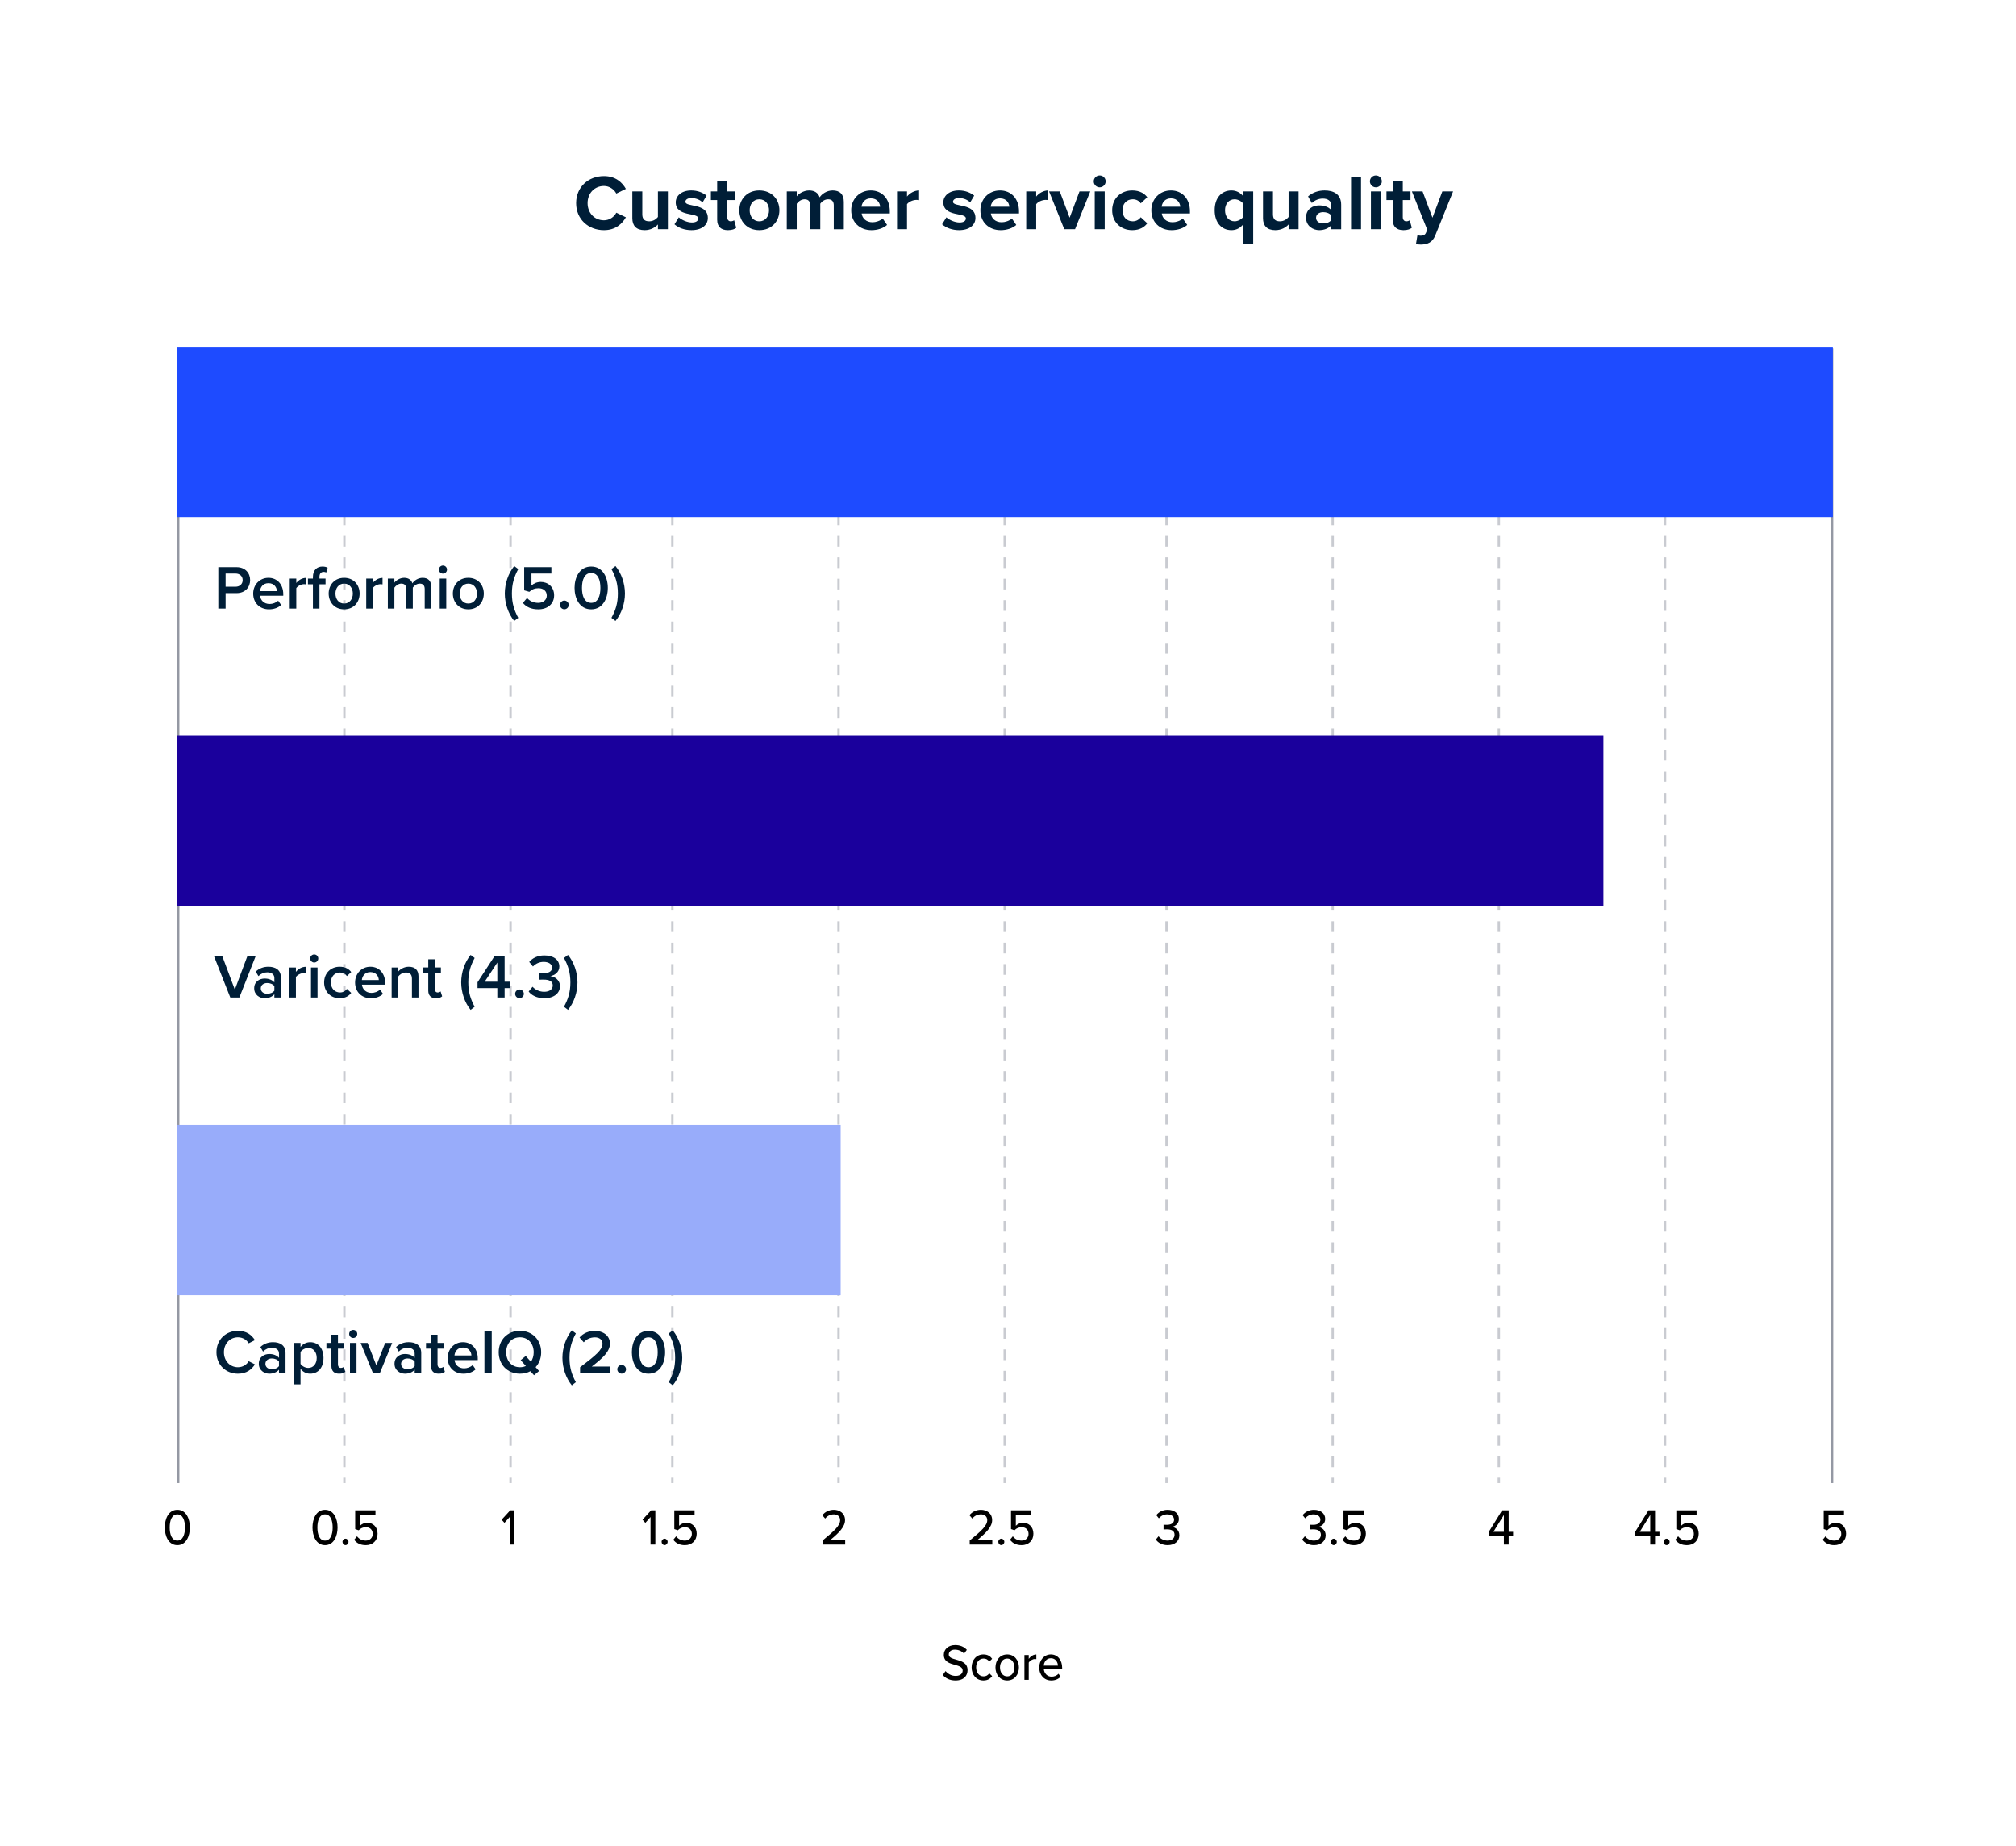 <?xml version="1.0" encoding="UTF-8"?><svg id="Layer_1" xmlns="http://www.w3.org/2000/svg" width="450" height="412.08" xmlns:xlink="http://www.w3.org/1999/xlink" viewBox="0 0 450 412.08"><defs><style>.cls-1,.cls-2,.cls-3{fill:none;}.cls-4{fill:#1e4bff;}.cls-2,.cls-3{stroke:#9498a3;stroke-miterlimit:10;stroke-width:.532px;}.cls-3{stroke-dasharray:2.389 2.389;}.cls-5{fill:#001e37;}.cls-6{fill:#1a009c;}.cls-7{fill:#fff;filter:url(#drop-shadow-1);}.cls-8{opacity:.5;}.cls-9{fill:#98acfa;}</style><filter id="drop-shadow-1" x="-.117" y="-.166" width="450.24" height="412.08" filterUnits="userSpaceOnUse"><feOffset dx="-.252" dy="0"/><feGaussianBlur result="blur" stdDeviation="5.036"/><feFlood flood-color="#000" flood-opacity=".2"/><feComposite in2="blur" operator="in"/><feComposite in="SourceGraphic"/></filter></defs><path class="cls-7" d="M22.907,15.149h404.752c4.101,0,7.431,3.33,7.431,7.431v366.738c0,4.102-3.33,7.432-7.432,7.432H22.907c-4.101,0-7.431-3.33-7.431-7.431V22.58c0-4.102,3.33-7.432,7.432-7.432Z"/><rect class="cls-1" x="33.007" y="36.592" width="386.238" height="43.55"/><path class="cls-5" d="M128.601,45.338c0-3.584,2.715-6.033,6.219-6.033,2.575,0,4.063,1.399,4.887,2.85l-2.137,1.05c-.49-.944-1.542-1.696-2.75-1.696-2.12,0-3.661,1.626-3.661,3.829s1.541,3.83,3.661,3.83c1.208,0,2.26-.735,2.75-1.696l2.137,1.031c-.841,1.452-2.312,2.868-4.887,2.868-3.504,0-6.219-2.448-6.219-6.033Z"/><path class="cls-5" d="M146.855,51.161v-1.066c-.578.646-1.595,1.276-2.979,1.276-1.856,0-2.732-1.015-2.732-2.658v-5.998h2.225v5.124c0,1.171.613,1.556,1.56,1.556.857,0,1.541-.472,1.927-.962v-5.718h2.225v8.446h-2.225Z"/><path class="cls-5" d="M150.552,50.06l.963-1.557c.613.577,1.875,1.154,2.926,1.154.963,0,1.419-.385,1.419-.909,0-1.399-5.027-.263-5.027-3.585,0-1.416,1.243-2.658,3.468-2.658,1.437,0,2.575.49,3.416,1.154l-.894,1.521c-.508-.542-1.471-.979-2.505-.979-.806,0-1.331.367-1.331.84,0,1.259,5.01.21,5.01,3.62,0,1.539-1.313,2.71-3.661,2.71-1.472,0-2.89-.49-3.783-1.312Z"/><path class="cls-5" d="M160.082,49.063v-4.406h-1.402v-1.941h1.402v-2.308h2.242v2.308h1.716v1.941h-1.716v3.812c0,.524.279.927.771.927.333,0,.647-.123.771-.245l.473,1.679c-.332.297-.928.542-1.856.542-1.56,0-2.399-.805-2.399-2.309Z"/><path class="cls-5" d="M165.022,46.93c0-2.396,1.682-4.424,4.467-4.424,2.803,0,4.484,2.028,4.484,4.424,0,2.413-1.682,4.441-4.484,4.441-2.785,0-4.467-2.028-4.467-4.441ZM171.66,46.93c0-1.312-.788-2.448-2.172-2.448s-2.154,1.137-2.154,2.448c0,1.329.771,2.465,2.154,2.465s2.172-1.137,2.172-2.465Z"/><path class="cls-5" d="M186.113,51.161v-5.333c0-.787-.351-1.346-1.262-1.346-.788,0-1.437.524-1.752.979v5.701h-2.242v-5.333c0-.787-.35-1.346-1.261-1.346-.771,0-1.419.524-1.752.997v5.683h-2.225v-8.446h2.225v1.102c.351-.507,1.472-1.312,2.768-1.312,1.244,0,2.032.577,2.348,1.539.49-.77,1.611-1.539,2.907-1.539,1.56,0,2.488.822,2.488,2.553v6.103h-2.242Z"/><path class="cls-5" d="M190.003,46.93c0-2.448,1.805-4.424,4.379-4.424,2.522,0,4.239,1.888,4.239,4.651v.49h-6.288c.14,1.066.998,1.958,2.435,1.958.718,0,1.717-.314,2.26-.839l.98,1.434c-.841.77-2.172,1.172-3.485,1.172-2.575,0-4.52-1.731-4.52-4.441ZM194.382,44.272c-1.384,0-1.979,1.032-2.084,1.871h4.169c-.053-.805-.613-1.871-2.085-1.871Z"/><path class="cls-5" d="M200.234,51.161v-8.446h2.225v1.154c.596-.752,1.646-1.364,2.698-1.364v2.168c-.158-.035-.368-.053-.613-.053-.736,0-1.717.42-2.085.962v5.578h-2.225Z"/><path class="cls-5" d="M210.289,50.06l.963-1.557c.613.577,1.875,1.154,2.926,1.154.963,0,1.419-.385,1.419-.909,0-1.399-5.027-.263-5.027-3.585,0-1.416,1.243-2.658,3.468-2.658,1.437,0,2.575.49,3.416,1.154l-.894,1.521c-.508-.542-1.471-.979-2.505-.979-.806,0-1.331.367-1.331.84,0,1.259,5.01.21,5.01,3.62,0,1.539-1.313,2.71-3.661,2.71-1.472,0-2.891-.49-3.783-1.312Z"/><path class="cls-5" d="M218.838,46.93c0-2.448,1.805-4.424,4.379-4.424,2.522,0,4.239,1.888,4.239,4.651v.49h-6.288c.14,1.066.998,1.958,2.435,1.958.718,0,1.717-.314,2.26-.839l.98,1.434c-.841.77-2.172,1.172-3.485,1.172-2.575,0-4.52-1.731-4.52-4.441ZM223.217,44.272c-1.384,0-1.979,1.032-2.084,1.871h4.169c-.053-.805-.613-1.871-2.085-1.871Z"/><path class="cls-5" d="M229.069,51.161v-8.446h2.225v1.154c.596-.752,1.646-1.364,2.697-1.364v2.168c-.157-.035-.367-.053-.612-.053-.736,0-1.717.42-2.085.962v5.578h-2.225Z"/><path class="cls-5" d="M237.565,51.161l-3.398-8.446h2.383l2.207,5.876,2.207-5.876h2.4l-3.398,8.446h-2.4Z"/><path class="cls-5" d="M244.135,40.477c0-.734.613-1.312,1.331-1.312.735,0,1.331.577,1.331,1.312s-.596,1.329-1.331,1.329c-.718,0-1.331-.595-1.331-1.329ZM244.362,51.161v-8.446h2.225v8.446h-2.225Z"/><path class="cls-5" d="M248.252,46.93c0-2.588,1.874-4.424,4.484-4.424,1.734,0,2.785.752,3.346,1.521l-1.454,1.364c-.402-.595-1.016-.909-1.786-.909-1.35,0-2.295.979-2.295,2.448s.945,2.465,2.295,2.465c.771,0,1.384-.35,1.786-.91l1.454,1.347c-.561.787-1.611,1.539-3.346,1.539-2.61,0-4.484-1.836-4.484-4.441Z"/><path class="cls-5" d="M256.994,46.93c0-2.448,1.805-4.424,4.379-4.424,2.522,0,4.239,1.888,4.239,4.651v.49h-6.288c.14,1.066.998,1.958,2.435,1.958.718,0,1.717-.314,2.26-.839l.98,1.434c-.841.77-2.172,1.172-3.485,1.172-2.575,0-4.52-1.731-4.52-4.441ZM261.373,44.272c-1.384,0-1.979,1.032-2.084,1.871h4.169c-.053-.805-.613-1.871-2.085-1.871Z"/><path class="cls-5" d="M271.131,46.93c0-2.815,1.576-4.424,3.749-4.424,1.033,0,1.962.455,2.609,1.276v-1.067h2.242v11.664h-2.242v-4.302c-.683.874-1.611,1.294-2.609,1.294-2.173,0-3.749-1.626-3.749-4.441ZM277.489,48.433v-2.99c-.367-.542-1.19-.962-1.909-.962-1.261,0-2.137.997-2.137,2.448,0,1.469.876,2.465,2.137,2.465.719,0,1.542-.437,1.909-.962Z"/><path class="cls-5" d="M287.634,51.161v-1.066c-.578.646-1.595,1.276-2.979,1.276-1.856,0-2.732-1.015-2.732-2.658v-5.998h2.225v5.124c0,1.171.613,1.556,1.56,1.556.857,0,1.541-.472,1.927-.962v-5.718h2.225v8.446h-2.225Z"/><path class="cls-5" d="M297.147,51.161v-.874c-.578.682-1.576,1.084-2.68,1.084-1.35,0-2.943-.909-2.943-2.798,0-1.976,1.594-2.728,2.943-2.728,1.121,0,2.119.367,2.68,1.032v-1.137c0-.856-.735-1.416-1.856-1.416-.911,0-1.752.332-2.471.996l-.841-1.486c1.034-.909,2.365-1.329,3.696-1.329,1.927,0,3.696.769,3.696,3.2v5.456h-2.225ZM297.147,49.133v-1.049c-.368-.49-1.068-.734-1.787-.734-.876,0-1.594.455-1.594,1.276,0,.787.718,1.242,1.594,1.242.719,0,1.419-.245,1.787-.734Z"/><path class="cls-5" d="M301.579,51.161v-11.664h2.225v11.664h-2.225Z"/><path class="cls-5" d="M305.784,40.477c0-.734.613-1.312,1.331-1.312.736,0,1.331.577,1.331,1.312s-.595,1.329-1.331,1.329c-.718,0-1.331-.595-1.331-1.329ZM306.012,51.161v-8.446h2.225v8.446h-2.225Z"/><path class="cls-5" d="M310.883,49.063v-4.406h-1.402v-1.941h1.402v-2.308h2.242v2.308h1.716v1.941h-1.716v3.812c0,.524.279.927.771.927.333,0,.647-.123.771-.245l.473,1.679c-.332.297-.928.542-1.856.542-1.56,0-2.399-.805-2.399-2.309Z"/><path class="cls-5" d="M316.401,52.473c.192.087.49.14.7.14.578,0,.964-.157,1.174-.612l.315-.717-3.434-8.568h2.383l2.207,5.876,2.207-5.876h2.4l-3.977,9.828c-.631,1.591-1.752,2.011-3.206,2.046-.263,0-.823-.052-1.104-.123l.333-1.993Z"/><g class="cls-8"><line class="cls-2" x1="371.664" y1="77.815" x2="371.664" y2="79.009"/><line class="cls-3" x1="371.664" y1="81.397" x2="371.664" y2="328.625"/><line class="cls-2" x1="371.664" y1="329.82" x2="371.664" y2="331.014"/><line class="cls-2" x1="334.571" y1="77.815" x2="334.571" y2="79.009"/><line class="cls-3" x1="334.571" y1="81.397" x2="334.571" y2="328.625"/><line class="cls-2" x1="334.571" y1="329.82" x2="334.571" y2="331.014"/><line class="cls-2" x1="297.478" y1="77.815" x2="297.478" y2="79.009"/><line class="cls-3" x1="297.478" y1="81.397" x2="297.478" y2="328.625"/><line class="cls-2" x1="297.478" y1="329.82" x2="297.478" y2="331.014"/><line class="cls-2" x1="260.384" y1="77.815" x2="260.384" y2="79.009"/><line class="cls-3" x1="260.384" y1="81.397" x2="260.384" y2="328.625"/><line class="cls-2" x1="260.384" y1="329.82" x2="260.384" y2="331.014"/><line class="cls-2" x1="224.267" y1="77.815" x2="224.267" y2="79.009"/><line class="cls-3" x1="224.267" y1="81.397" x2="224.267" y2="328.625"/><line class="cls-2" x1="224.267" y1="329.82" x2="224.267" y2="331.014"/><line class="cls-2" x1="187.174" y1="77.815" x2="187.174" y2="79.009"/><line class="cls-3" x1="187.174" y1="81.397" x2="187.174" y2="328.625"/><line class="cls-2" x1="187.174" y1="329.82" x2="187.174" y2="331.014"/><line class="cls-2" x1="150.08" y1="77.815" x2="150.08" y2="79.009"/><line class="cls-3" x1="150.08" y1="81.397" x2="150.08" y2="328.625"/><line class="cls-2" x1="150.08" y1="329.82" x2="150.08" y2="331.014"/><line class="cls-2" x1="113.963" y1="77.815" x2="113.963" y2="79.009"/><line class="cls-3" x1="113.963" y1="81.397" x2="113.963" y2="328.625"/><line class="cls-2" x1="113.963" y1="329.82" x2="113.963" y2="331.014"/><line class="cls-2" x1="76.87" y1="77.815" x2="76.87" y2="79.009"/><line class="cls-3" x1="76.87" y1="81.397" x2="76.87" y2="328.625"/><line class="cls-2" x1="76.87" y1="329.82" x2="76.87" y2="331.014"/></g><line class="cls-2" x1="39.777" y1="331.014" x2="39.777" y2="77.815"/><path d="M39.585,336.975c1.984,0,2.8,2.051,2.8,3.942s-.815,3.954-2.8,3.954-2.8-2.063-2.8-3.954.815-3.942,2.8-3.942ZM39.585,337.995c-1.266,0-1.705,1.433-1.705,2.922s.439,2.934,1.705,2.934,1.706-1.443,1.706-2.934-.44-2.922-1.706-2.922Z"/><path d="M72.553,336.975c1.984,0,2.8,2.051,2.8,3.942s-.815,3.954-2.8,3.954-2.8-2.063-2.8-3.954.815-3.942,2.8-3.942ZM72.553,337.995c-1.266,0-1.705,1.433-1.705,2.922s.439,2.934,1.705,2.934,1.706-1.443,1.706-2.934-.44-2.922-1.706-2.922Z"/><path d="M77.116,343.427c.365,0,.676.321.676.71s-.311.722-.676.722-.665-.333-.665-.722.301-.71.665-.71Z"/><path d="M79.692,342.889c.472.619,1.116.962,1.952.962.934,0,1.556-.653,1.556-1.489,0-.917-.611-1.501-1.534-1.501-.622,0-1.137.207-1.608.688l-.772-.263v-4.194h4.526v1.008h-3.454v2.441c.344-.367.944-.676,1.642-.676,1.201,0,2.284.882,2.284,2.452s-1.115,2.555-2.628,2.555c-1.223,0-2.038-.458-2.596-1.203l.633-.779Z"/><path d="M113.762,344.734v-6.143l-1.158,1.295-.633-.699,1.92-2.097h.944v7.644h-1.073Z"/><path d="M145.209,344.734v-6.143l-1.158,1.295-.633-.699,1.92-2.097h.944v7.644h-1.073Z"/><path d="M148.344,343.427c.365,0,.676.321.676.71s-.311.722-.676.722-.665-.333-.665-.722.301-.71.665-.71Z"/><path d="M150.92,342.889c.472.619,1.116.962,1.952.962.934,0,1.556-.653,1.556-1.489,0-.917-.611-1.501-1.534-1.501-.622,0-1.137.207-1.608.688l-.772-.263v-4.194h4.526v1.008h-3.454v2.441c.344-.367.944-.676,1.642-.676,1.201,0,2.284.882,2.284,2.452s-1.115,2.555-2.628,2.555c-1.223,0-2.038-.458-2.596-1.203l.633-.779Z"/><path d="M183.619,344.734v-.905c2.682-2.2,3.915-3.347,3.915-4.55,0-.894-.697-1.283-1.394-1.283-.848,0-1.502.378-1.942.939l-.633-.745c.59-.791,1.566-1.215,2.564-1.215,1.287,0,2.499.779,2.499,2.303,0,1.49-1.341,2.831-3.304,4.446h3.336v1.009h-5.042Z"/><path d="M216.453,344.734v-.905c2.682-2.2,3.915-3.347,3.915-4.55,0-.894-.697-1.283-1.394-1.283-.848,0-1.502.378-1.942.939l-.633-.745c.59-.791,1.566-1.215,2.564-1.215,1.287,0,2.499.779,2.499,2.303,0,1.49-1.341,2.831-3.304,4.446h3.336v1.009h-5.042Z"/><path d="M223.505,343.427c.365,0,.676.321.676.71s-.311.722-.676.722-.665-.333-.665-.722.301-.71.665-.71Z"/><path d="M226.08,342.889c.472.619,1.116.962,1.952.962.934,0,1.556-.653,1.556-1.489,0-.917-.611-1.501-1.534-1.501-.622,0-1.137.207-1.608.688l-.772-.263v-4.194h4.526v1.008h-3.454v2.441c.344-.367.944-.676,1.642-.676,1.201,0,2.284.882,2.284,2.452s-1.115,2.555-2.628,2.555c-1.223,0-2.038-.458-2.596-1.203l.633-.779Z"/><path d="M258.606,342.877c.45.584,1.19.974,1.995.974.986,0,1.577-.504,1.577-1.306,0-.848-.645-1.204-1.685-1.204-.29,0-.665,0-.772.012v-1.043c.118.012.493.012.772.012.869,0,1.577-.344,1.577-1.135,0-.779-.687-1.191-1.534-1.191-.751,0-1.341.31-1.866.882l-.569-.71c.537-.676,1.384-1.192,2.532-1.192,1.459,0,2.51.768,2.51,2.051,0,1.065-.848,1.627-1.556,1.765.676.069,1.663.665,1.663,1.868,0,1.283-.998,2.211-2.617,2.211-1.244,0-2.167-.562-2.628-1.249l.601-.745Z"/><path d="M291.267,342.877c.45.584,1.19.974,1.995.974.986,0,1.577-.504,1.577-1.306,0-.848-.645-1.204-1.685-1.204-.29,0-.665,0-.772.012v-1.043c.118.012.493.012.772.012.869,0,1.577-.344,1.577-1.135,0-.779-.687-1.191-1.534-1.191-.751,0-1.341.31-1.866.882l-.569-.71c.537-.676,1.384-1.192,2.532-1.192,1.459,0,2.51.768,2.51,2.051,0,1.065-.848,1.627-1.556,1.765.676.069,1.663.665,1.663,1.868,0,1.283-.998,2.211-2.617,2.211-1.244,0-2.167-.562-2.628-1.249l.601-.745Z"/><path d="M297.717,343.427c.365,0,.676.321.676.71s-.311.722-.676.722-.665-.333-.665-.722.301-.71.665-.71Z"/><path d="M300.293,342.889c.472.619,1.116.962,1.952.962.934,0,1.556-.653,1.556-1.489,0-.917-.611-1.501-1.534-1.501-.622,0-1.137.207-1.608.688l-.772-.263v-4.194h4.526v1.008h-3.454v2.441c.344-.367.944-.676,1.642-.676,1.201,0,2.284.882,2.284,2.452s-1.115,2.555-2.628,2.555c-1.223,0-2.038-.458-2.596-1.203l.633-.779Z"/><path d="M335.694,344.734v-1.834h-3.4v-.939l3.003-4.87h1.47v4.802h.987v1.008h-.987v1.834h-1.072ZM335.694,338.133l-2.339,3.759h2.339v-3.759Z"/><path d="M368.361,344.734v-1.834h-3.4v-.939l3.003-4.87h1.47v4.802h.987v1.008h-.987v1.834h-1.072ZM368.361,338.133l-2.339,3.759h2.339v-3.759Z"/><path d="M372.012,343.427c.365,0,.676.321.676.71s-.311.722-.676.722-.665-.333-.665-.722.301-.71.665-.71Z"/><path d="M374.588,342.889c.472.619,1.116.962,1.952.962.934,0,1.556-.653,1.556-1.489,0-.917-.611-1.501-1.534-1.501-.622,0-1.137.207-1.608.688l-.772-.263v-4.194h4.526v1.008h-3.454v2.441c.344-.367.944-.676,1.642-.676,1.201,0,2.284.882,2.284,2.452s-1.115,2.555-2.628,2.555c-1.223,0-2.038-.458-2.596-1.203l.633-.779Z"/><path d="M407.484,342.889c.472.619,1.115.962,1.952.962.934,0,1.556-.653,1.556-1.489,0-.917-.611-1.501-1.534-1.501-.622,0-1.137.207-1.608.688l-.772-.263v-4.194h4.526v1.008h-3.454v2.441c.344-.367.944-.676,1.642-.676,1.201,0,2.284.882,2.284,2.452s-1.115,2.555-2.628,2.555c-1.223,0-2.038-.458-2.596-1.203l.633-.779Z"/><line class="cls-2" x1="408.945" y1="77.815" x2="408.945" y2="331.014"/><path class="cls-5" d="M48.733,135.84v-9.251h4.072c1.946,0,3.03,1.331,3.03,2.898s-1.098,2.899-3.03,2.899h-2.446v3.453h-1.626ZM52.583,128.018h-2.225v2.94h2.225c.917,0,1.584-.583,1.584-1.471s-.667-1.47-1.584-1.47Z"/><path class="cls-5" d="M59.923,128.975c2.016,0,3.309,1.539,3.309,3.647v.347h-5.185c.111,1.013.875,1.845,2.141,1.845.653,0,1.432-.264,1.904-.735l.667.957c-.667.638-1.654.971-2.725.971-2.016,0-3.517-1.401-3.517-3.523,0-1.941,1.418-3.509,3.405-3.509ZM58.032,131.943h3.781c-.027-.791-.569-1.775-1.891-1.775-1.251,0-1.82.957-1.891,1.775Z"/><path class="cls-5" d="M64.678,135.84v-6.699h1.46v.985c.5-.638,1.307-1.137,2.182-1.137v1.442c-.125-.027-.277-.042-.458-.042-.612,0-1.433.416-1.724.888v4.563h-1.46Z"/><path class="cls-5" d="M71.308,130.417v5.423h-1.459v-5.423h-1.112v-1.276h1.112v-.374c0-1.498.89-2.316,2.127-2.316.458,0,.875.097,1.167.263l-.319,1.068c-.167-.097-.375-.139-.584-.139-.569,0-.932.375-.932,1.124v.374h1.362v1.276h-1.362Z"/><path class="cls-5" d="M73.366,132.484c0-1.914,1.32-3.509,3.447-3.509,2.154,0,3.461,1.595,3.461,3.509,0,1.928-1.307,3.523-3.461,3.523-2.127,0-3.447-1.596-3.447-3.523ZM78.76,132.484c0-1.179-.695-2.219-1.946-2.219-1.237,0-1.933,1.041-1.933,2.219,0,1.193.695,2.233,1.933,2.233,1.251,0,1.946-1.041,1.946-2.233Z"/><path class="cls-5" d="M81.749,135.84v-6.699h1.46v.985c.5-.638,1.307-1.137,2.182-1.137v1.442c-.125-.027-.277-.042-.458-.042-.612,0-1.433.416-1.724.888v4.563h-1.46Z"/><path class="cls-5" d="M94.802,135.84v-4.369c0-.721-.32-1.207-1.099-1.207-.653,0-1.265.458-1.557.888v4.688h-1.46v-4.369c0-.721-.319-1.207-1.111-1.207-.64,0-1.237.458-1.543.902v4.674h-1.46v-6.699h1.46v.916c.277-.416,1.167-1.082,2.182-1.082,1.001,0,1.613.499,1.835,1.234.39-.61,1.279-1.234,2.28-1.234,1.237,0,1.932.666,1.932,2.024v4.841h-1.459Z"/><path class="cls-5" d="M97.972,127.13c0-.5.417-.902.903-.902.501,0,.903.402.903.902s-.402.901-.903.901c-.486,0-.903-.402-.903-.901ZM98.153,135.84v-6.699h1.46v6.699h-1.46Z"/><path class="cls-5" d="M101.086,132.484c0-1.914,1.32-3.509,3.447-3.509,2.154,0,3.461,1.595,3.461,3.509,0,1.928-1.307,3.523-3.461,3.523-2.127,0-3.447-1.596-3.447-3.523ZM106.48,132.484c0-1.179-.695-2.219-1.946-2.219-1.237,0-1.933,1.041-1.933,2.219,0,1.193.695,2.233,1.933,2.233,1.251,0,1.946-1.041,1.946-2.233Z"/><path class="cls-5" d="M114.778,138.601c-1.307-1.596-2.099-3.898-2.099-6.131s.792-4.521,2.099-6.131l.903.68c-.917,1.72-1.417,3.273-1.417,5.451s.5,3.731,1.417,5.437l-.903.694Z"/><path class="cls-5" d="M117.643,133.469c.625.708,1.459,1.096,2.502,1.096,1.168,0,1.904-.721,1.904-1.623,0-.999-.723-1.65-1.862-1.65-.793,0-1.446.249-2.03.804l-1.153-.333v-5.173h6.074v1.429h-4.448v2.677c.445-.444,1.21-.805,2.1-.805,1.557,0,2.961,1.096,2.961,2.982,0,1.928-1.46,3.135-3.531,3.135-1.599,0-2.696-.541-3.447-1.429l.932-1.11Z"/><path class="cls-5" d="M125.97,134.051c.528,0,.973.444.973.971s-.444.971-.973.971-.974-.444-.974-.971.445-.971.974-.971Z"/><path class="cls-5" d="M131.961,126.451c2.6,0,3.712,2.441,3.712,4.771s-1.112,4.786-3.712,4.786-3.711-2.455-3.711-4.786,1.111-4.771,3.711-4.771ZM131.961,127.893c-1.515,0-2.057,1.567-2.057,3.329s.542,3.343,2.057,3.343,2.058-1.581,2.058-3.343-.542-3.329-2.058-3.329Z"/><path class="cls-5" d="M136.48,127.019l.903-.68c1.32,1.609,2.113,3.897,2.113,6.131s-.793,4.535-2.113,6.131l-.903-.694c.932-1.706,1.432-3.259,1.432-5.437s-.5-3.731-1.432-5.451Z"/><path class="cls-4" d="M409.122,115.417H39.464v-38h369.657v38Z"/><path d="M211.063,372.975c.482.573,1.255,1.077,2.252,1.077,1.159,0,1.566-.631,1.566-1.181,0-.802-.815-1.031-1.727-1.283-1.148-.321-2.479-.676-2.479-2.235,0-1.26,1.041-2.177,2.531-2.177,1.105,0,1.975.378,2.607,1.065l-.622.849c-.548-.619-1.299-.894-2.07-.894-.794,0-1.341.435-1.341,1.077,0,.688.771.905,1.662,1.146,1.169.332,2.531.722,2.531,2.349,0,1.192-.771,2.303-2.703,2.303-1.276,0-2.209-.493-2.821-1.215l.612-.882Z"/><path d="M219.519,369.262c.977,0,1.566.436,1.942.974l-.644.63c-.312-.47-.729-.688-1.256-.688-1.019,0-1.673.836-1.673,1.982s.654,1.994,1.673,1.994c.526,0,.944-.229,1.256-.688l.644.631c-.376.538-.966.974-1.942.974-1.565,0-2.639-1.249-2.639-2.911s1.073-2.899,2.639-2.899Z"/><path d="M222.203,372.161c0-1.593,1.009-2.899,2.618-2.899,1.619,0,2.617,1.306,2.617,2.899,0,1.604-.998,2.911-2.617,2.911-1.609,0-2.618-1.307-2.618-2.911ZM226.43,372.161c0-1.042-.568-1.982-1.608-1.982-1.03,0-1.609.94-1.609,1.982,0,1.054.579,1.994,1.609,1.994,1.04,0,1.608-.939,1.608-1.994Z"/><path d="M228.665,374.934v-5.535h.965v.848c.397-.55,1.009-.974,1.695-.974v1.042c-.097-.022-.204-.034-.333-.034-.482,0-1.137.39-1.362.802v3.85h-.965Z"/><path d="M234.568,369.262c1.555,0,2.521,1.295,2.521,2.991v.252h-4.098c.075.94.719,1.719,1.759,1.719.547,0,1.148-.229,1.534-.653l.45.676c-.515.539-1.244.825-2.081.825-1.544,0-2.682-1.169-2.682-2.911,0-1.604,1.084-2.899,2.597-2.899ZM232.98,371.76h3.164c-.021-.733-.482-1.65-1.576-1.65-1.041,0-1.534.894-1.588,1.65Z"/><path class="cls-5" d="M51.402,222.633l-3.643-9.251h1.849l2.809,7.49,2.808-7.49h1.849l-3.642,9.251h-2.029Z"/><path class="cls-5" d="M61.243,222.633v-.721c-.5.568-1.278.888-2.168.888-1.099,0-2.336-.735-2.336-2.22,0-1.539,1.237-2.178,2.336-2.178.903,0,1.682.292,2.168.86v-.999c0-.776-.64-1.248-1.57-1.248-.751,0-1.404.277-1.988.846l-.598-1.012c.778-.735,1.752-1.082,2.822-1.082,1.487,0,2.794.624,2.794,2.427v4.438h-1.46ZM61.243,220.095c-.334-.458-.959-.693-1.599-.693-.82,0-1.432.472-1.432,1.207,0,.721.611,1.193,1.432,1.193.64,0,1.265-.236,1.599-.693v-1.013Z"/><path class="cls-5" d="M64.594,222.633v-6.699h1.46v.985c.5-.638,1.307-1.137,2.182-1.137v1.442c-.125-.027-.277-.042-.458-.042-.612,0-1.433.416-1.724.888v4.563h-1.46Z"/><path class="cls-5" d="M69.237,213.923c0-.5.417-.902.903-.902.501,0,.903.402.903.902s-.402.901-.903.901c-.486,0-.903-.402-.903-.901ZM69.418,222.633v-6.699h1.46v6.699h-1.46Z"/><path class="cls-5" d="M75.826,215.768c1.308,0,2.1.555,2.572,1.192l-.959.888c-.376-.527-.89-.791-1.543-.791-1.224,0-2.03.916-2.03,2.219s.807,2.233,2.03,2.233c.653,0,1.167-.277,1.543-.791l.959.888c-.473.638-1.265,1.193-2.572,1.193-2.043,0-3.475-1.484-3.475-3.523,0-2.025,1.432-3.509,3.475-3.509Z"/><path class="cls-5" d="M82.666,215.768c2.016,0,3.309,1.539,3.309,3.647v.347h-5.185c.111,1.013.875,1.845,2.141,1.845.653,0,1.432-.264,1.904-.735l.667.957c-.667.638-1.654.971-2.725.971-2.016,0-3.517-1.401-3.517-3.523,0-1.941,1.418-3.509,3.405-3.509ZM80.776,218.736h3.781c-.027-.791-.569-1.775-1.891-1.775-1.251,0-1.82.957-1.891,1.775Z"/><path class="cls-5" d="M91.952,222.633v-4.188c0-1.04-.528-1.387-1.348-1.387-.751,0-1.391.444-1.724.902v4.674h-1.46v-6.699h1.46v.916c.444-.527,1.307-1.082,2.362-1.082,1.446,0,2.169.776,2.169,2.149v4.716h-1.46Z"/><path class="cls-5" d="M95.595,221.08v-3.87h-1.112v-1.276h1.112v-1.831h1.459v1.831h1.362v1.276h-1.362v3.509c0,.458.223.791.64.791.278,0,.542-.111.653-.236l.348,1.096c-.264.25-.695.43-1.376.43-1.126,0-1.724-.61-1.724-1.72Z"/><path class="cls-5" d="M105.047,225.394c-1.307-1.596-2.099-3.898-2.099-6.131s.792-4.521,2.099-6.131l.903.68c-.917,1.72-1.417,3.273-1.417,5.451s.5,3.731,1.417,5.437l-.903.694Z"/><path class="cls-5" d="M111.011,222.633v-2.094h-4.42v-1.304l3.809-5.853h2.238v5.729h1.236v1.428h-1.236v2.094h-1.627ZM111.011,214.838l-2.821,4.272h2.821v-4.272Z"/><path class="cls-5" d="M115.961,220.844c.527,0,.973.444.973.971s-.445.971-.973.971-.974-.444-.974-.971.445-.971.974-.971Z"/><path class="cls-5" d="M118.879,220.234c.598.693,1.585,1.124,2.572,1.124,1.223,0,1.932-.555,1.932-1.415,0-.916-.736-1.304-2.057-1.304-.39,0-.932,0-1.07.014v-1.456c.166.014.709.014,1.07.014,1.084,0,1.904-.375,1.904-1.221,0-.86-.834-1.304-1.877-1.304-.945,0-1.724.36-2.391,1.026l-.834-1.013c.709-.832,1.835-1.456,3.378-1.456,2.001,0,3.35.943,3.35,2.496,0,1.234-1.057,1.956-2.016,2.122.903.083,2.155.818,2.155,2.247,0,1.567-1.349,2.691-3.489,2.691-1.654,0-2.878-.666-3.503-1.498l.875-1.068Z"/><path class="cls-5" d="M125.886,213.812l.903-.68c1.32,1.609,2.113,3.897,2.113,6.131s-.793,4.535-2.113,6.131l-.903-.694c.932-1.706,1.432-3.259,1.432-5.437s-.5-3.731-1.432-5.451Z"/><path class="cls-5" d="M48.316,301.815c0-2.843,2.126-4.785,4.795-4.785,1.946,0,3.101.971,3.795,2.081l-1.39.707c-.444-.763-1.334-1.345-2.405-1.345-1.765,0-3.127,1.4-3.127,3.342s1.362,3.343,3.127,3.343c1.071,0,1.961-.569,2.405-1.345l1.39.707c-.708,1.11-1.849,2.081-3.795,2.081-2.669,0-4.795-1.942-4.795-4.786Z"/><path class="cls-5" d="M62.273,306.434v-.721c-.5.568-1.278.888-2.168.888-1.099,0-2.336-.735-2.336-2.22,0-1.539,1.237-2.178,2.336-2.178.903,0,1.682.292,2.168.86v-.999c0-.776-.64-1.248-1.57-1.248-.751,0-1.404.277-1.988.846l-.598-1.012c.778-.735,1.752-1.082,2.822-1.082,1.487,0,2.794.624,2.794,2.427v4.438h-1.46ZM62.273,303.896c-.334-.458-.959-.693-1.599-.693-.82,0-1.432.472-1.432,1.207,0,.721.611,1.193,1.432,1.193.64,0,1.265-.236,1.599-.693v-1.013Z"/><path class="cls-5" d="M67.083,308.987h-1.46v-9.252h1.46v.916c.5-.666,1.278-1.082,2.154-1.082,1.737,0,2.975,1.304,2.975,3.509s-1.237,3.523-2.975,3.523c-.848,0-1.612-.375-2.154-1.096v3.481ZM68.807,300.858c-.682,0-1.404.402-1.724.902v2.649c.319.486,1.042.902,1.724.902,1.153,0,1.89-.93,1.89-2.233,0-1.29-.736-2.219-1.89-2.219Z"/><path class="cls-5" d="M73.978,304.881v-3.87h-1.112v-1.276h1.112v-1.831h1.459v1.831h1.362v1.276h-1.362v3.509c0,.458.223.791.64.791.278,0,.542-.111.653-.236l.348,1.096c-.264.25-.695.43-1.376.43-1.126,0-1.724-.61-1.724-1.72Z"/><path class="cls-5" d="M77.94,297.724c0-.5.417-.902.903-.902.501,0,.903.402.903.902s-.402.901-.903.901c-.486,0-.903-.402-.903-.901ZM78.12,306.434v-6.699h1.46v6.699h-1.46Z"/><path class="cls-5" d="M83.236,306.434l-2.738-6.699h1.557l1.96,5.021,1.96-5.021h1.57l-2.738,6.699h-1.57Z"/><path class="cls-5" d="M92.564,306.434v-.721c-.5.568-1.278.888-2.168.888-1.099,0-2.336-.735-2.336-2.22,0-1.539,1.237-2.178,2.336-2.178.903,0,1.682.292,2.168.86v-.999c0-.776-.64-1.248-1.57-1.248-.751,0-1.404.277-1.988.846l-.598-1.012c.778-.735,1.752-1.082,2.822-1.082,1.487,0,2.794.624,2.794,2.427v4.438h-1.46ZM92.564,303.896c-.334-.458-.959-.693-1.599-.693-.82,0-1.432.472-1.432,1.207,0,.721.611,1.193,1.432,1.193.64,0,1.265-.236,1.599-.693v-1.013Z"/><path class="cls-5" d="M96.206,304.881v-3.87h-1.112v-1.276h1.112v-1.831h1.459v1.831h1.362v1.276h-1.362v3.509c0,.458.223.791.64.791.278,0,.542-.111.653-.236l.348,1.096c-.264.25-.695.43-1.376.43-1.126,0-1.724-.61-1.724-1.72Z"/><path class="cls-5" d="M103.337,299.569c2.016,0,3.309,1.539,3.309,3.647v.347h-5.185c.111,1.013.875,1.845,2.141,1.845.653,0,1.432-.264,1.904-.735l.667.957c-.667.638-1.654.971-2.725.971-2.016,0-3.517-1.401-3.517-3.523,0-1.941,1.418-3.509,3.405-3.509ZM101.446,302.536h3.781c-.027-.791-.569-1.775-1.891-1.775-1.251,0-1.82.957-1.891,1.775Z"/><path class="cls-5" d="M108.134,306.434v-9.251h1.626v9.251h-1.626Z"/><path class="cls-5" d="M119.561,305.144l.764.86-1.125.943-.807-.902c-.667.361-1.46.555-2.335.555-2.78,0-4.74-2.025-4.74-4.786s1.96-4.785,4.74-4.785,4.739,2.025,4.739,4.785c0,1.332-.458,2.483-1.236,3.329ZM117.378,304.881l-1.154-1.304,1.126-.929,1.154,1.29c.403-.569.625-1.304.625-2.123,0-1.914-1.209-3.342-3.071-3.342-1.877,0-3.072,1.428-3.072,3.342,0,1.9,1.195,3.343,3.072,3.343.486,0,.931-.097,1.32-.277Z"/><path class="cls-5" d="M127.638,309.195c-1.307-1.596-2.099-3.898-2.099-6.131s.792-4.521,2.099-6.131l.903.68c-.917,1.72-1.417,3.273-1.417,5.451s.5,3.731,1.417,5.437l-.903.694Z"/><path class="cls-5" d="M129.487,306.434v-1.276c3.6-2.718,5.004-3.925,5.004-5.257,0-.971-.834-1.415-1.682-1.415-1.085,0-1.919.443-2.502,1.109l-.945-1.068c.819-.985,2.126-1.484,3.419-1.484,1.793,0,3.364,1.012,3.364,2.857,0,1.706-1.571,3.232-4.059,5.104h4.114v1.429h-6.714Z"/><path class="cls-5" d="M138.76,304.645c.527,0,.973.444.973.971s-.445.971-.973.971-.974-.444-.974-.971.445-.971.974-.971Z"/><path class="cls-5" d="M144.75,297.044c2.6,0,3.712,2.441,3.712,4.771s-1.112,4.786-3.712,4.786-3.711-2.455-3.711-4.786,1.111-4.771,3.711-4.771ZM144.75,298.487c-1.515,0-2.057,1.567-2.057,3.329s.542,3.343,2.057,3.343,2.058-1.581,2.058-3.343-.542-3.329-2.058-3.329Z"/><path class="cls-5" d="M149.269,297.613l.903-.68c1.32,1.609,2.113,3.897,2.113,6.131s-.793,4.535-2.113,6.131l-.903-.694c.932-1.706,1.432-3.259,1.432-5.437s-.5-3.731-1.432-5.451Z"/><path class="cls-6" d="M357.91,202.254H39.464v-38h318.446v38Z"/><path class="cls-9" d="M187.649,289.092H39.464v-38h148.185v38Z"/></svg>
